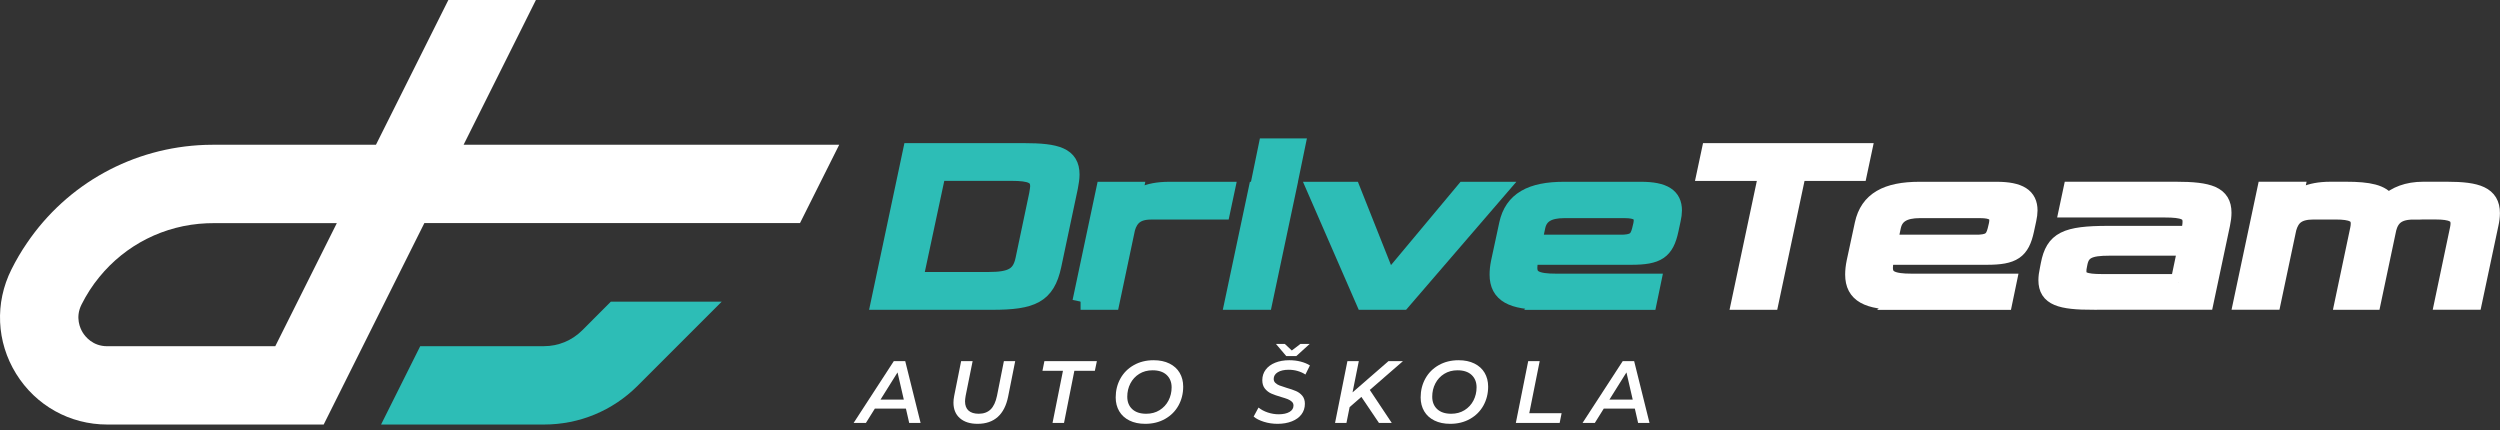 <svg width="302" height="52" viewBox="0 0 302 52" fill="none" xmlns="http://www.w3.org/2000/svg">
<rect x="0" y="0" width="302" height="52" fill="#333333" stroke="none"/>
<path d="M56.002 17.486L62.923 3.639L64.737 0H54.162L45.416 17.486H25.764C25.444 17.486 25.113 17.491 24.793 17.502C16.037 17.806 8.107 22.213 3.257 29.358C2.563 30.367 1.939 31.434 1.379 32.554C-0.643 36.599 -0.43 41.305 1.945 45.147C4.324 48.989 8.433 51.283 12.953 51.283H39.098L39.109 51.267L43.831 41.817L51.264 26.946H96.641L101.379 17.48H56.002V17.486ZM33.25 41.823H12.953C11.202 41.823 10.306 40.67 9.996 40.174C9.692 39.683 9.063 38.36 9.847 36.791C10.45 35.59 11.17 34.47 12.003 33.461C15.167 29.577 19.841 27.192 24.969 26.973C25.23 26.957 25.497 26.957 25.764 26.957H40.688L33.25 41.828V41.823Z" fill="white"/>
<path d="M87.18 36.444L77.026 46.599C74 49.619 69.988 51.283 65.714 51.283H46.04V51.267L50.763 41.818H65.708C67.453 41.818 69.091 41.14 70.329 39.907L73.787 36.444H87.175H87.18Z" fill="#2DBDB6"/>
<path d="M106.208 36.434L110.055 18.281H123.704C127.685 18.281 129.419 18.804 129.419 21.082C129.419 21.52 129.339 22.043 129.227 22.619L127.221 32.095C126.452 35.665 124.697 36.434 119.863 36.434H106.213H106.208ZM125.321 23.387C125.375 23.056 125.433 22.758 125.433 22.507C125.433 21.215 124.499 20.858 122.194 20.858H113.267L110.493 33.846H119.42C122.109 33.846 123.235 33.323 123.651 31.348L125.327 23.382L125.321 23.387Z" fill="#2DBDB6" stroke="#2DBDB6" stroke-width="1.981" stroke-miterlimit="10"/>
<path d="M130.54 36.434L133.394 22.95H137.129L136.799 24.486C137.321 23.91 138.335 22.95 141.275 22.95H148.169L147.62 25.532H139.05C137.321 25.532 136.521 26.274 136.137 27.592L134.269 36.434H130.534H130.54Z" fill="#2DBDB6" stroke="#2DBDB6" stroke-width="1.981" stroke-miterlimit="10"/>
<path d="M148.938 36.434L151.792 22.95H155.581L152.726 36.434H148.938ZM152.315 21.055L153.004 17.705H156.659L155.97 21.055H152.315Z" fill="#2DBDB6" stroke="#2DBDB6" stroke-width="1.981" stroke-miterlimit="10"/>
<path d="M164.785 36.434L158.91 22.95H163.361L167.725 33.936L176.898 22.95H181.017L169.401 36.434H164.785Z" fill="#2DBDB6" stroke="#2DBDB6" stroke-width="1.981" stroke-miterlimit="10"/>
<path d="M186.508 36.434C182.661 36.434 180.932 35.58 180.932 33.168C180.932 32.698 180.985 32.208 181.097 31.658L182.084 27.069C182.714 24.156 184.966 22.95 188.925 22.95H198.236C201.038 22.95 202.19 23.745 202.19 25.42C202.19 25.751 202.137 26.109 202.051 26.519L201.779 27.784C201.23 30.34 200.242 30.996 197.057 30.996H184.944L184.832 31.466C184.752 31.797 184.72 32.095 184.72 32.346C184.72 33.664 185.681 34.048 187.959 34.048H199.661L199.165 36.439H186.503L186.508 36.434ZM195.68 29.347C197.302 29.347 197.82 29.017 198.124 27.811L198.29 27.122C198.316 26.957 198.343 26.765 198.343 26.626C198.343 25.772 197.74 25.361 196.283 25.361H188.952C187.084 25.361 185.985 25.965 185.686 27.395L185.275 29.342H195.686L195.68 29.347Z" fill="#2DBDB6" stroke="#2DBDB6" stroke-width="1.981" stroke-miterlimit="10"/>
<path d="M210.151 36.434L213.449 20.863H205.979L206.528 18.281H225.118L224.569 20.863H217.184L213.886 36.434H210.151Z" fill="white" stroke="white" stroke-width="1.981" stroke-miterlimit="10"/>
<path d="M229.462 36.434C225.615 36.434 223.886 35.58 223.886 33.168C223.886 32.698 223.939 32.208 224.051 31.658L225.038 27.069C225.668 24.156 227.92 22.95 231.879 22.95H241.19C243.991 22.95 245.144 23.745 245.144 25.42C245.144 25.751 245.091 26.109 245.005 26.519L244.733 27.784C244.183 30.34 243.196 30.996 240.011 30.996H227.898L227.786 31.466C227.706 31.797 227.674 32.095 227.674 32.346C227.674 33.664 228.635 34.048 230.913 34.048H242.615L242.118 36.439H229.456L229.462 36.434ZM238.634 29.347C240.256 29.347 240.774 29.017 241.078 27.811L241.243 27.122C241.27 26.957 241.297 26.765 241.297 26.626C241.297 25.772 240.694 25.361 239.237 25.361H231.906C230.038 25.361 228.939 25.965 228.64 27.395L228.229 29.342H238.64L238.634 29.347Z" fill="white" stroke="white" stroke-width="1.981" stroke-miterlimit="10"/>
<path d="M252.886 36.434C248.879 36.434 247.23 35.937 247.23 33.851C247.23 33.467 247.284 33.029 247.396 32.533L247.508 31.957C248.084 28.963 249.541 28.275 254.674 28.275H264.422L264.561 27.56C264.615 27.256 264.641 27.01 264.641 26.791C264.641 25.586 263.734 25.282 261.509 25.282H249.727L250.224 22.944H262.859C266.898 22.944 268.574 23.494 268.574 25.692C268.574 26.103 268.52 26.573 268.408 27.09L266.429 36.428H252.892L252.886 36.434ZM263.185 34.096L264.065 29.897H254.781C252.449 29.897 251.483 30.281 251.184 31.791L251.104 32.202C251.051 32.421 251.051 32.613 251.051 32.778C251.051 33.824 251.872 34.096 253.905 34.096H263.19H263.185Z" fill="white" stroke="white" stroke-width="1.981" stroke-miterlimit="10"/>
<path d="M291.55 25.532C289.656 25.532 288.861 26.274 288.503 27.592L286.636 36.434H283.039L284.88 27.699C284.934 27.453 284.96 27.229 284.96 27.01C284.96 25.884 284.08 25.527 282.159 25.527H279.47C277.575 25.527 276.807 26.242 276.423 27.587L274.555 36.428H270.793L273.648 22.944H277.41L277.079 24.481C277.629 23.851 278.755 22.944 281.529 22.944H283.397C286.145 22.944 287.788 23.275 288.45 24.401C289.384 23.547 290.782 22.944 292.735 22.944H295.616C299.271 22.944 301 23.521 301 25.746C301 26.13 300.947 26.599 300.835 27.09L298.855 36.428H295.093L296.934 27.667C296.987 27.421 297.014 27.197 297.014 27.005C297.014 25.879 296.134 25.522 294.213 25.522H291.55V25.532Z" fill="white" stroke="white" stroke-width="1.981" stroke-miterlimit="10"/>
<path d="M109.436 49.362H105.68L104.602 51.091H103.118L107.974 43.621H109.351L111.208 51.091H109.831L109.436 49.362ZM109.18 48.274L108.422 44.987L106.363 48.274H109.18Z" fill="white"/>
<path d="M115.951 50.515C115.434 50.062 115.178 49.432 115.178 48.637C115.178 48.402 115.204 48.135 115.263 47.837L116.106 43.621H117.494L116.65 47.815C116.602 48.098 116.576 48.322 116.576 48.477C116.576 48.973 116.72 49.352 117.003 49.603C117.285 49.853 117.696 49.981 118.23 49.981C118.827 49.981 119.308 49.805 119.665 49.459C120.023 49.112 120.284 48.557 120.439 47.804L121.271 43.621H122.637L121.784 47.901C121.565 48.994 121.143 49.821 120.524 50.371C119.905 50.921 119.094 51.198 118.091 51.198C117.179 51.198 116.469 50.969 115.951 50.515Z" fill="white"/>
<path d="M128.405 44.795H125.929L126.164 43.621H132.503L132.258 44.795H129.782L128.533 51.091H127.146L128.405 44.795Z" fill="white"/>
<path d="M136.436 50.798C135.897 50.531 135.486 50.158 135.203 49.678C134.92 49.197 134.776 48.642 134.776 48.008C134.776 47.17 134.968 46.407 135.347 45.724C135.726 45.041 136.265 44.502 136.964 44.107C137.663 43.712 138.458 43.515 139.355 43.515C140.096 43.515 140.731 43.648 141.27 43.915C141.809 44.182 142.22 44.555 142.503 45.035C142.786 45.516 142.93 46.071 142.93 46.706C142.93 47.543 142.738 48.306 142.359 48.989C141.98 49.672 141.441 50.211 140.742 50.606C140.043 51.001 139.248 51.198 138.351 51.198C137.61 51.198 136.975 51.065 136.436 50.798ZM140.075 49.55C140.539 49.261 140.902 48.872 141.153 48.386C141.404 47.901 141.532 47.367 141.532 46.791C141.532 46.167 141.329 45.665 140.929 45.291C140.528 44.918 139.958 44.731 139.227 44.731C138.624 44.731 138.085 44.875 137.62 45.163C137.156 45.452 136.799 45.841 136.548 46.327C136.297 46.812 136.174 47.346 136.174 47.922C136.174 48.546 136.372 49.048 136.772 49.422C137.172 49.795 137.738 49.982 138.469 49.982C139.072 49.982 139.611 49.838 140.075 49.55Z" fill="white"/>
<path d="M152.678 50.953C152.15 50.787 151.739 50.579 151.44 50.323L152.027 49.234C152.342 49.485 152.71 49.683 153.143 49.827C153.575 49.971 154.012 50.045 154.461 50.045C155.01 50.045 155.442 49.95 155.768 49.763C156.093 49.576 156.253 49.315 156.253 48.989C156.253 48.802 156.189 48.648 156.056 48.525C155.923 48.402 155.763 48.301 155.565 48.221C155.368 48.141 155.096 48.055 154.749 47.954C154.263 47.81 153.874 47.676 153.575 47.543C153.276 47.41 153.02 47.212 152.806 46.951C152.593 46.689 152.486 46.348 152.486 45.926C152.486 45.441 152.625 45.019 152.897 44.656C153.169 44.293 153.553 44.011 154.044 43.813C154.535 43.616 155.101 43.514 155.741 43.514C156.227 43.514 156.686 43.568 157.118 43.68C157.55 43.792 157.924 43.947 158.238 44.144L157.694 45.243C157.417 45.056 157.102 44.918 156.755 44.816C156.408 44.715 156.045 44.667 155.666 44.667C155.112 44.667 154.674 44.768 154.348 44.971C154.023 45.174 153.863 45.441 153.863 45.777C153.863 45.969 153.932 46.129 154.066 46.257C154.199 46.385 154.364 46.486 154.557 46.561C154.749 46.636 155.031 46.732 155.4 46.844C155.869 46.977 156.253 47.111 156.552 47.239C156.851 47.367 157.107 47.554 157.315 47.804C157.523 48.055 157.63 48.375 157.63 48.776C157.63 49.267 157.491 49.693 157.219 50.056C156.947 50.419 156.558 50.702 156.056 50.899C155.554 51.097 154.978 51.198 154.332 51.198C153.756 51.198 153.207 51.118 152.678 50.953ZM158.206 41.551L156.595 43.013H155.378L154.14 41.551H155.208L156.051 42.34L157.086 41.551H158.206Z" fill="white"/>
<path d="M165.468 47.1L168.125 51.091H166.578L164.454 47.943L163.035 49.181L162.651 51.091H161.274L162.768 43.621H164.145L163.387 47.399L167.731 43.621H169.481L165.49 47.089L165.468 47.1Z" fill="white"/>
<path d="M173.275 50.798C172.736 50.531 172.325 50.158 172.042 49.678C171.759 49.197 171.615 48.642 171.615 48.008C171.615 47.17 171.807 46.407 172.186 45.724C172.565 45.041 173.104 44.502 173.803 44.107C174.502 43.712 175.297 43.515 176.193 43.515C176.935 43.515 177.57 43.648 178.109 43.915C178.648 44.182 179.059 44.555 179.342 45.035C179.624 45.516 179.768 46.071 179.768 46.706C179.768 47.543 179.576 48.306 179.198 48.989C178.819 49.672 178.28 50.211 177.581 50.606C176.882 51.001 176.087 51.198 175.19 51.198C174.449 51.198 173.814 51.065 173.275 50.798ZM176.914 49.55C177.378 49.261 177.741 48.872 177.992 48.386C178.242 47.901 178.37 47.367 178.37 46.791C178.37 46.167 178.168 45.665 177.768 45.291C177.367 44.918 176.796 44.731 176.065 44.731C175.462 44.731 174.923 44.875 174.459 45.163C173.995 45.452 173.638 45.841 173.387 46.327C173.136 46.812 173.013 47.346 173.013 47.922C173.013 48.546 173.211 49.048 173.611 49.422C174.011 49.795 174.577 49.982 175.308 49.982C175.911 49.982 176.45 49.838 176.914 49.55Z" fill="white"/>
<path d="M184.608 43.621H185.995L184.736 49.917H188.642L188.407 51.091H183.114L184.608 43.621Z" fill="white"/>
<path d="M197.489 49.362H193.733L192.655 51.091H191.171L196.027 43.621H197.404L199.261 51.091H197.884L197.489 49.362ZM197.233 48.274L196.475 44.987L194.416 48.274H197.233Z" fill="white"/>
</svg>
